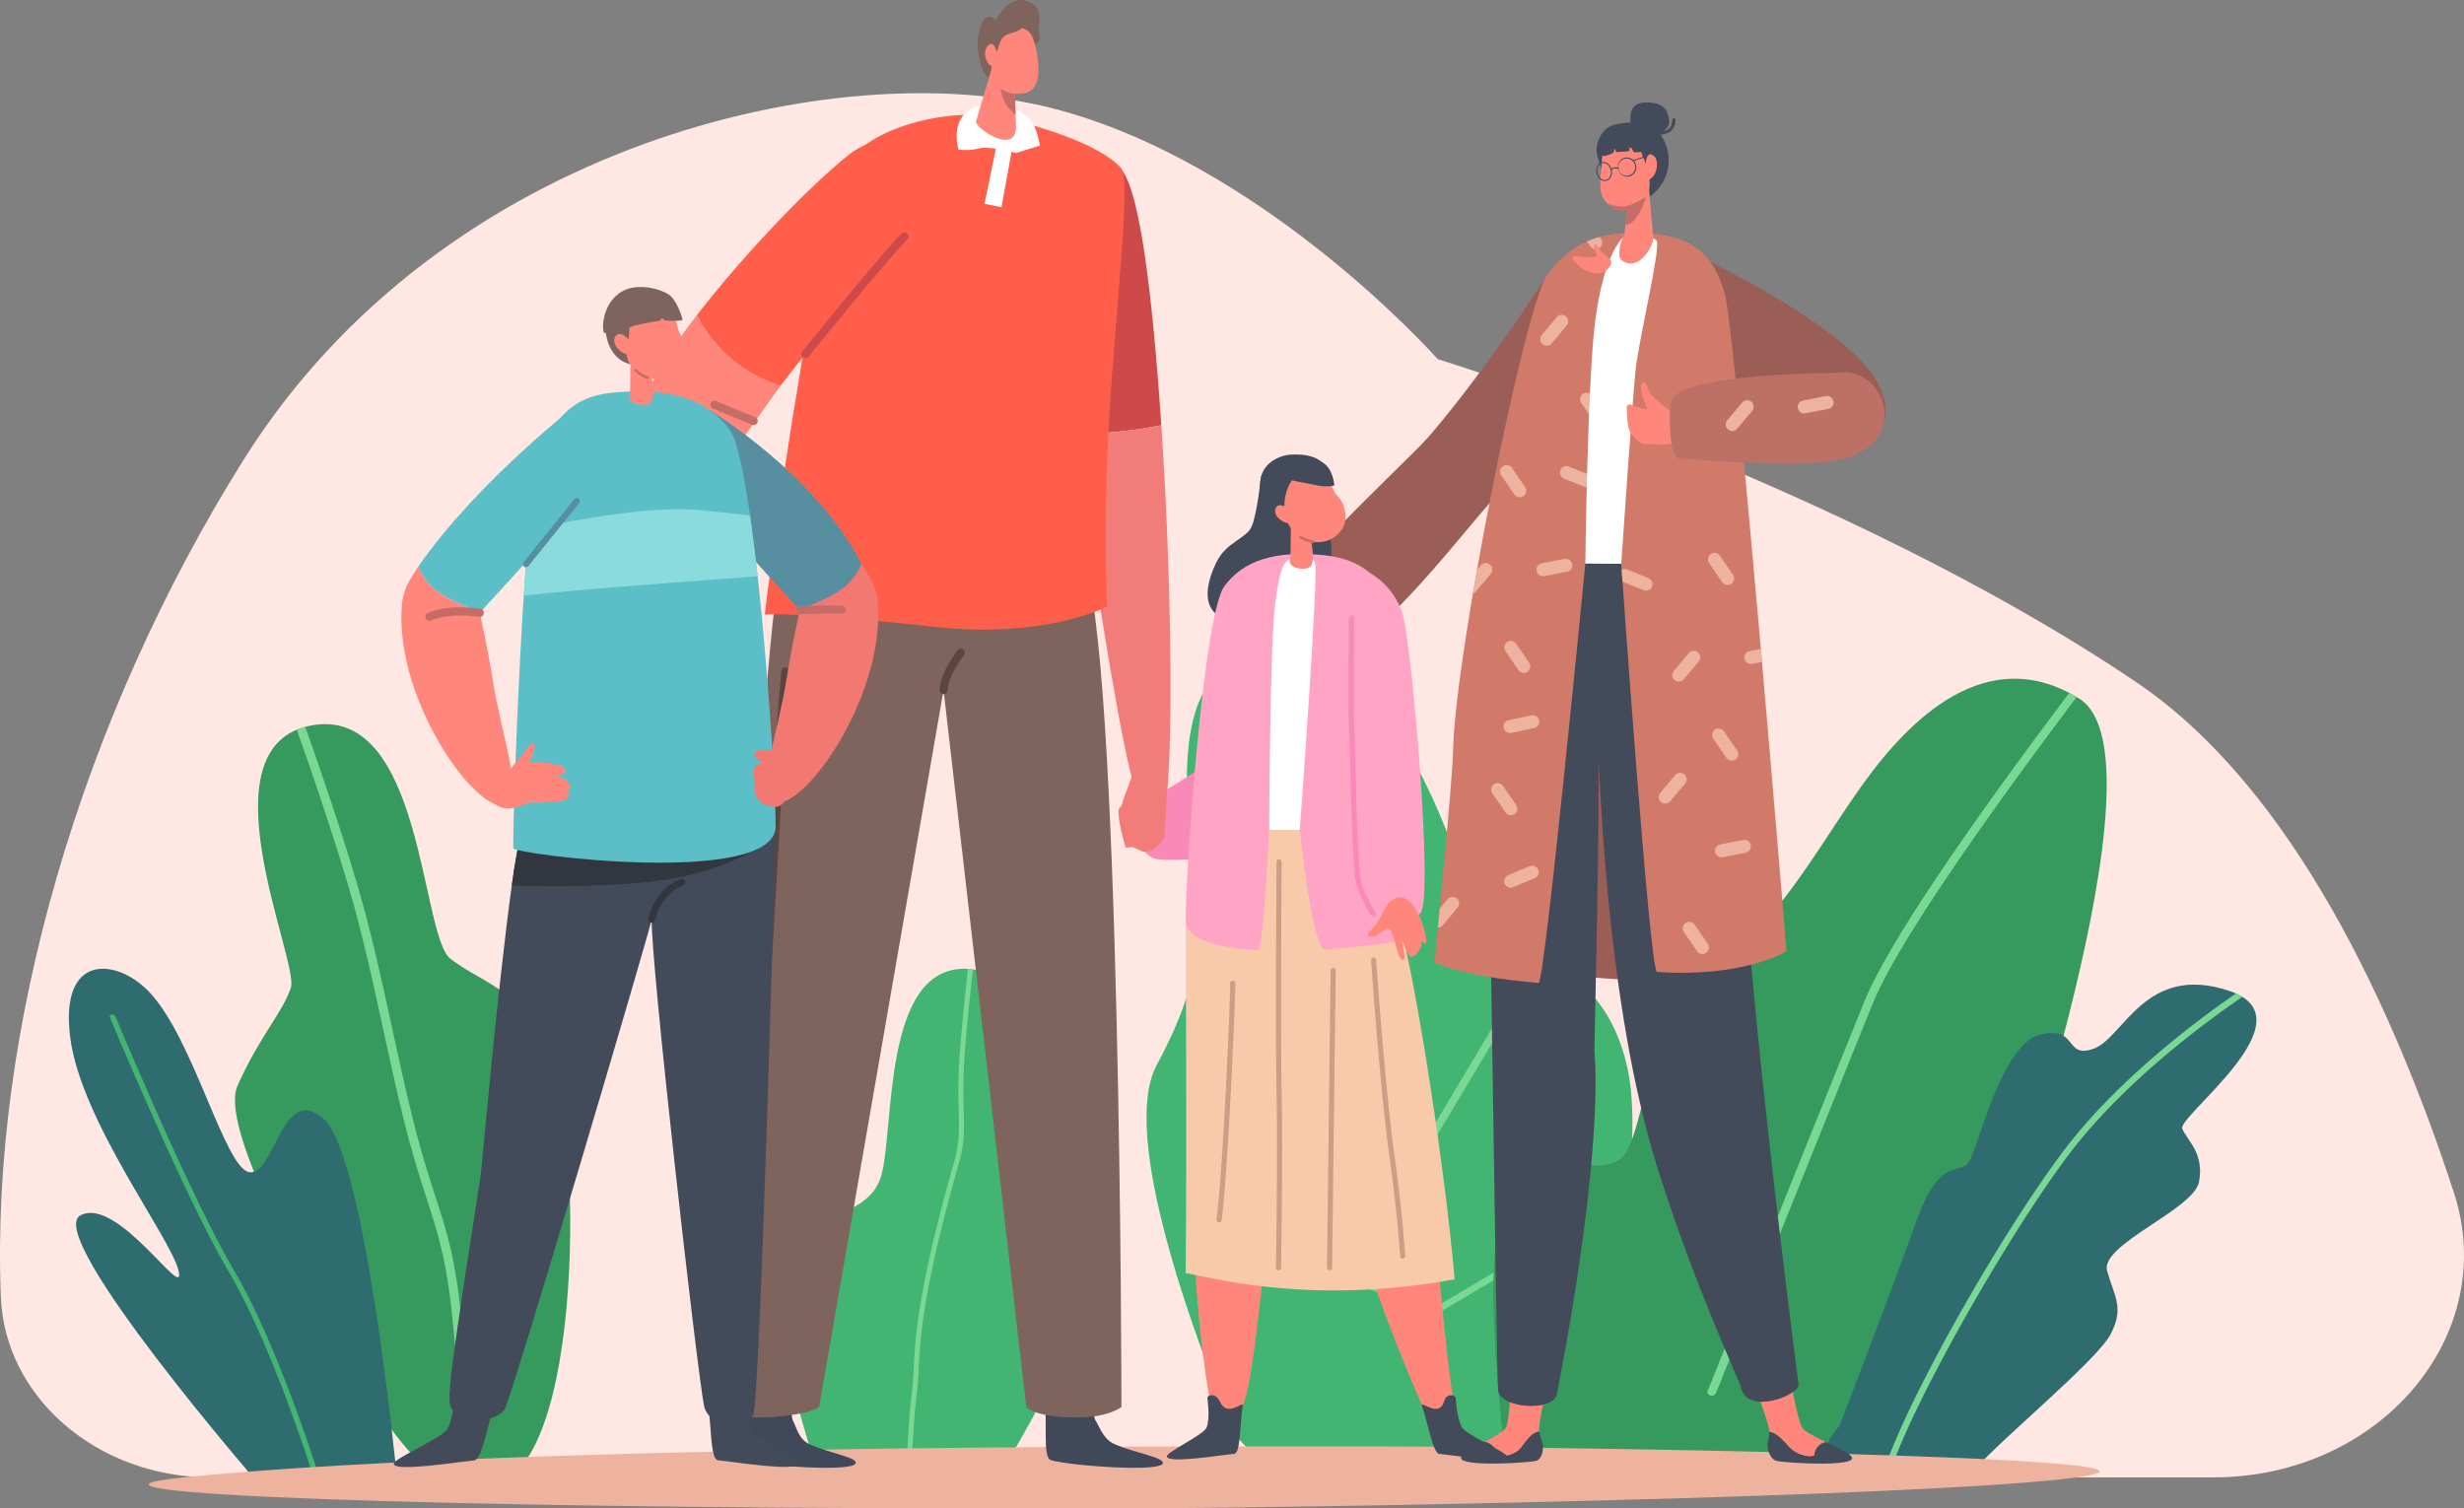 <?xml version="1.0" encoding="UTF-8"?> <svg xmlns="http://www.w3.org/2000/svg" viewBox="0 0 2407.455 1473.699"><rect x="0" y="0" width="2407.455" height="1473.699" fill="#808080" stroke="none"/> <defs> <style> .cls-1 { fill: #ffe8e3; } .cls-2 { fill: #43b572; } .cls-3 { fill: #79d894; } .cls-4 { fill: #36995e; } .cls-5 { fill: #2f6c70; } .cls-6 { fill: #edb39f; } .cls-7 { fill: #9b5e56; } .cls-8 { fill: #434a59; } .cls-9 { fill: #ff867a; } .cls-10 { fill: #d17a69; } .cls-11 { fill: #fff; } .cls-12 { fill: #c66c67; } .cls-13 { fill: #bc7066; } .cls-14 { fill: #f98ab7; } .cls-15 { fill: #f9caaa; } .cls-16 { fill: #ffa4c5; } .cls-17 { fill: #ce9d84; } .cls-18 { fill: #ce4949; } .cls-19 { fill: #f27c79; } .cls-20 { fill: #404859; } .cls-21 { fill: #7f635d; } .cls-22 { fill: #ff5f4a; } .cls-23 { fill: #5b4541; } .cls-24 { fill: #578ea0; } .cls-25 { fill: #f27872; } .cls-26 { fill: #31363f; } .cls-27 { fill: #5cbec6; } .cls-28 { fill: #8adbdd; } </style> </defs> <g id="Слой_2" data-name="Слой 2"> <g id="Layer_1" data-name="Layer 1"> <g> <path class="cls-1" d="M205.937,1443.446H2162.521c163.018,0,280.543-139.018,235.076-278.185-58.185-178.095-156.516-394.577-309.745-498.314-285.139-193.04-683.145-316.103-683.145-316.103s-170.943-193.082-377.747-245.4S432.97,138.212,237.828,449.504C79.807,701.58-9.7,1005.615.837,1267.278,4.794,1365.532,95.341,1443.446,205.937,1443.446Z"></path> <g> <g> <path class="cls-2" d="M800.24,1442.178s-54.476-158.518-36.826-209.035,83.71-38.859,97.31-83.546.413-206.009,83.753-203.066,52.253,191.408,61.968,230.267,65.638,42.745,47.391,106.862-78.148,158.518-78.148,158.518Z"></path> <path class="cls-3" d="M890.373,1365.933c1.531-12.252,1.998-21.284,2.491-30.847a482.734,482.734,0,0,1,6.264-59.581c5.876-36.722,17.01-83.883,33.093-140.175,5.35-18.725,4.989-31.945,4.489-50.241a498.614,498.614,0,0,1,1.254-59.063c2.457-30.464,5.433-58.865,7.765-79.427q2.483.145,4.83.51c-2.328,20.52-5.3,48.881-7.754,79.308a494.217,494.217,0,0,0-1.24,58.54c.511,18.73.881,32.264-4.675,51.708-16.03,56.106-27.122,103.077-32.967,139.608a478.398,478.398,0,0,0-6.209,59.065c-.498,9.653-.969,18.771-2.523,31.199-2.315,18.518-3.95,51.951-4.886,75.643h-4.861C886.385,1418.383,888.033,1384.652,890.373,1365.933Z"></path> </g> <g> <path class="cls-2" d="M1260.099,1430.696c-23.934.21-48.364-16.025-57.487-38.23-34.683-84.409-109.268-283.354-72.47-351.852,47.208-87.875,41.581-127.971,35.969-179.337-14.505-132.768-14.09-236.474,99.856-218.22s157.885,212.262,176.763,241.923c33.362,52.419,123.282,46.511,147.574,159.482,19.732,91.764-28.369,287.692-47.123,358.016-4.206,15.772-18.656,25.897-37.224,26.06Z"></path> <path class="cls-3" d="M1539.067,1199.786a5.39,5.39,0,0,0-5.663-.387l-127.377,75.583a1123.638,1123.638,0,0,0-19.272-136.713l84.129-140.839c.827-1.384-.168-3.031-2.221-3.679-2.052-.649-4.388-.052-5.215,1.333l-79.007,132.264q-2.018-9.28-4.245-18.679c-11.841-49.796-28.157-110.432-44.735-169.424l29.413-69.241c.613-1.443-.615-3.021-2.742-3.524-2.122-.503-4.348.258-4.962,1.702l-25.091,59.065c-32.571-115.244-65.046-220.886-65.547-222.513-.464-1.51-2.607-2.543-4.76-2.302-2.165.238-3.542,1.655-3.077,3.164.509,1.652,33.982,110.547,67.038,227.802l-101.068-42.722c-1.933-.817-4.374-.432-5.454.859-1.079,1.291-.386,3.001,1.547,3.818l106.996,45.228c16.508,58.761,32.741,119.108,44.531,168.69q2.836,11.928,5.314,23.66l-153.644-54.5c-2.014-.714-4.393-.196-5.316,1.155-.924,1.351-.044,3.025,1.968,3.739l158.363,56.175a1120.581,1120.581,0,0,1,19.138,136.556l-186.879-70.171c-1.993-.749-4.39-.271-5.363,1.062-.974,1.334-.151,3.02,1.836,3.766l190.886,71.675c4.738,64.711,2.411,107.516,2.368,108.255-.089,1.521,1.632,2.872,3.844,3.018.151.01.301.014.448.012,2.011-.021,3.635-1.086,3.718-2.504.044-.744,2.392-43.865-2.393-109.019l132.243-78.47A2.207,2.207,0,0,0,1539.067,1199.786Z"></path> </g> <g> <path class="cls-4" d="M1473.823,1445.129s-35.265-241.062,3.648-283.939,81.07-9.774,106.216-29.419,27.845-163.51,87.598-190.453,102.366-110.358,148.62-174.875,121.891-139.521,211.566-83.91-71.987,518.448-92.756,586.92-92.928,156.128-176.747,170.832S1473.823,1445.129,1473.823,1445.129Z"></path> <path class="cls-3" d="M2028.999,681.051q-3.619-2.154-7.206-4.031c-71.793,95.168-173.375,235.461-200.082,301.203-41.395,101.896-152.056,377.788-153.169,380.563a3.524,3.524,0,0,0,2.621,4.691,4.845,4.845,0,0,0,1.939.124,4.424,4.424,0,0,0,3.553-2.591c1.113-2.775,111.769-278.652,153.157-380.534C1855.873,916.325,1957.363,776.136,2028.999,681.051Z"></path> </g> <g> <path class="cls-4" d="M339.733,1320.011s-129.727-210.07-107.6-259.432,43.435-70.187,52.037-95.494-89.2-236.079,20.079-256.308,106.591,205.713,135.874,227.981,49.897,22.578,88.315,68.413,48.285,391.875-34.014,440.901S339.733,1320.011,339.733,1320.011Z"></path> <path class="cls-3" d="M413.031,1129.155c-10.894-37.393-20.108-79.708-29.863-124.507-9.055-41.585-18.418-84.586-29.313-123.628-16.062-57.563-42.327-133.45-55.577-170.887a66.422,66.422,0,0,0-8.298,2.806c13.197,37.284,39.424,113.047,55.438,170.436,10.826,38.799,20.162,81.674,29.191,123.137,9.789,44.951,19.033,87.409,30.013,125.093,4.73,16.237,9.009,29.478,12.783,41.16,13.489,41.748,21.632,66.947,28.32,157.232,3.978,53.709,7.152,94.399,9.678,123.935a55.139,55.139,0,0,0,8.857.796c-2.539-29.572-5.75-70.707-9.8-125.378-6.766-91.333-15.029-116.907-28.72-159.279C421.984,1158.447,417.726,1145.269,413.031,1129.155Z"></path> </g> <g> <path class="cls-5" d="M255.3,1452.805s-213.054-245.474-176.819-265.271,103.297,86.433,96.058,54.297-95.251-145.781-105.911-227.989,44.035-78.194,76.084-45.797c44.286,44.768,74.85,174.895,99.393,177.286s32.155-88.803,72.702-51.579,70.67,346.687,70.67,346.687Z"></path> <path class="cls-2" d="M308.796,1442.164a3.397,3.397,0,0,1-3.48-2.159c-.392-1.252-39.637-126.067-82.095-197.99-42.712-72.355-114.998-246.126-115.723-247.873a2.037,2.037,0,0,1,1.664-2.868,3.423,3.423,0,0,1,3.65,1.915c.724,1.744,72.869,175.177,115.389,247.207,42.771,72.455,82.188,197.819,82.581,199.077a2.066,2.066,0,0,1-1.976,2.69Z"></path> </g> <g> <path class="cls-5" d="M1797.104,1393.329s48.12-123.95,73.823-196.436,44.08-45.476,53.647-63.199,31.713-113.942,68.988-122.889,23.017,24.248,52.183,13.748,50.086-83.736,132.137-56.531-51.285,122.799-45.672,134.964,21.46,24.076,16.392,51.552-97.374,61.367-89.814,87.366,16.691,36.176,3.354,61.751-108.901,104.128-131.708,131.171S1734.829,1463.466,1797.104,1393.329Z"></path> <path class="cls-3" d="M2184.698,970.657c-37.608,25.851-118.02,85.592-170.893,156.909-62.434,84.212-151.188,241.281-173.347,310.024q2.885,1.027,5.881,1.926c21.577-66.958,111.507-225.95,172.5-308.219,53.67-72.392,136.149-132.825,172.113-157.33A51.428,51.428,0,0,0,2184.698,970.657Z"></path> </g> <g> <path class="cls-6" d="M1216.624,1413.193l119.585.001c163.22 0,846.312,9.451,693.022,30.253-142.16,19.291-767.369,30.252-930.59,30.252l-144.801-.001c-496.37-0-936.621-13.614-774.19-30.253l.002-0C342.084,1426.807,676.457,1413.193,1216.624,1413.193Z"></path> <g> <path class="cls-7" d="M1513.217,949.206s98.667,17.333,116.667,0-55.821-273.681-71.333-257.471S1513.217,949.206,1513.217,949.206Z"></path> <path class="cls-7" d="M1647.523,244.536s155.803,70.983,187.436,129.935c30.889,57.567-44.334,87.6-70.215,70.825-21.644-14.028-101.608-53.201-117.425-98.253S1647.523,244.536,1647.523,244.536Z"></path> <path class="cls-7" d="M1569.027,287.589c7.378-40.215-46.473-34.109-54.981-22.254,0,0-62.144,96.636-118.241,161.414-20.769,23.983-182.817,172.412-167.733,194.422,7.883,11.502,41.384,36.516,66.479,26.367,54.353-21.981,120.201-109.367,159.811-154.738a534.665,534.665,0,0,0,37.654-49.011C1532.482,384.763,1563.321,318.691,1569.027,287.589Z"></path> <g> <path class="cls-8" d="M1783.647,1408.819c-7.814,1.896-10.718,8.882-10.865,11.786-.179,3.528-9.783,2.062-16.684-1.092-6.901-3.154-9.433-8.263-16.64-14.903-4.457-4.106-8.402-5.382-10.768-5.76a33.163,33.163,0,0,1-.987,8.115c-2.263,7.101,1.524,18.762,8.102,20.369s61.922,5.333,72.408-.666C1814.554,1423.04,1798.458,1415.85,1783.647,1408.819Z"></path> <path class="cls-9" d="M1739.458,1404.609c7.207,6.64,9.738,11.749,16.64,14.903,6.902,3.154,16.505,4.62,16.684,1.092.147-2.904,3.051-9.89,10.865-11.786-9.682-4.596-20.823-10.47-22.78-13.89-4.95-8.653-12.132-47.644-14.575-73.481-.453-4.785-46.092-12.932-41.108,9.017,0,0,23.793,59.162,23.507,68.384C1731.056,1399.227,1735.001,1400.503,1739.458,1404.609Z"></path> </g> <g> <path class="cls-8" d="M1451.012,1408.557c7.983,1.911,11.82,8.978,12.368,11.917.666,3.571,9.95,2.077,16.331-1.123,6.381-3.2,8.173-8.373,14.372-15.101,3.834-4.16,7.554-5.456,9.839-5.841a37.009,37.009,0,0,0,2.1,8.212c3.22,7.184,1.096,18.99-5.18,20.625s-60.434,5.463-71.624-.597C1422.45,1422.983,1437.355,1415.689,1451.012,1408.557Z"></path> <path class="cls-9" d="M1494.083,1404.25c-6.199,6.728-7.992,11.902-14.372,15.101-6.381,3.2-15.665,4.694-16.331,1.123-.548-2.939-4.385-10.007-12.368-11.917,8.927-4.662,19.12-10.618,20.579-14.082,3.691-8.763,5.38-48.233,4.212-74.385-.216-4.843,43.742-13.137,41.861,9.083,0,0-15.303,59.904-13.742,69.236C1501.637,1398.794,1497.916,1400.09,1494.083,1404.25Z"></path> </g> <path class="cls-8" d="M1757.203,1352.712c-.956-9.752-33.181-251.649-49.837-451.378-13.859-166.184-22.201-274.681-27.816-296.388-27.506-106.321-54.85-107.492-119-113.889-45.062-4.493-87,15.097-108.648,104.854,0,0,9.919,724.643,11.783,761.927.915,18.293,54.011,22.224,57.532,4.035,48-248,36.541-334.375,36.541-334.375s5.636-245.4,3.748-283.582c2.587,13.916,6.846,233.776,57.677,396.241,36.435,116.45,80.103,207.799,81.816,215.398C1707.262,1383.341,1758.217,1363.057,1757.203,1352.712Z"></path> <path class="cls-10" d="M1684.953,286.093c-7.687-25.338-20.096-52.979-69.65-57.755-53.725-5.178-81.678,10.873-103.335,39.698-21.818,29.04-90.578,370.905-92.269,466.296-.539,30.404-18.168,206.04-18.168,206.04s27.984,13.963,101.79,19.958c5.989.486,45.643-409.79,45.643-409.79l35.071.327s27.767,398.163,34.93,398.673c84.412,6,126.536-20.037,126.536-20.037S1695.932,322.283,1684.953,286.093Z"></path> <g> <path class="cls-6" d="M1650.01,638.126l-14.571,17.306a6.355,6.355,0,1,0,9.722,8.186l14.571-17.306a6.355,6.355,0,1,0-9.722-8.186Z"></path> <path class="cls-6" d="M1695.627,742.108a6.373,6.373,0,0,0,1.635-8.837l-12.82-18.641a6.355,6.355,0,1,0-10.472,7.202l12.82,18.641A6.373,6.373,0,0,0,1695.627,742.108Z"></path> <path class="cls-6" d="M1605.928,576.643a6.355,6.355,0,0,0,4.73-11.796l-20.998-8.42a6.338,6.338,0,0,0-5.219.236c.205,2.906.483,6.85.827,11.696Z"></path> <path class="cls-6" d="M1671.573,541.301a6.374,6.374,0,0,0-1.635,8.837l12.82,18.641a6.355,6.355,0,0,0,10.472-7.202l-12.82-18.641A6.374,6.374,0,0,0,1671.573,541.301Z"></path> <path class="cls-6" d="M1711.97,648.61l9.6-1.861q-.556-6.353-1.115-12.73l-10.905,2.114a6.355,6.355,0,1,0,2.419,12.477Z"></path> <path class="cls-6" d="M1507.168,336.212a6.373,6.373,0,0,0,8.954-.768l14.571-17.306a6.355,6.355,0,1,0-9.722-8.186l-14.571,17.306A6.373,6.373,0,0,0,1507.168,336.212Z"></path> <path class="cls-6" d="M1546.565,384.82a6.373,6.373,0,0,0-1.635,8.837l12.82,18.641a6.355,6.355,0,0,0,10.472-7.202l-12.82-18.641A6.373,6.373,0,0,0,1546.565,384.82Z"></path> <path class="cls-6" d="M1553.719,240.604a6.355,6.355,0,1,0,10.472-7.202l-1.292-1.879a90.88,90.88,0,0,0-12.394,4.407Z"></path> <path class="cls-6" d="M1442.023,577.886l14.571-17.306a6.355,6.355,0,0,0-9.722-8.186l-3.758,4.463q-2.053,11.59-3.987,22.966A6.295,6.295,0,0,0,1442.023,577.886Z"></path> <path class="cls-6" d="M1483.652,654.741a6.355,6.355,0,0,0,10.472-7.202l-12.82-18.641a6.355,6.355,0,0,0-10.472,7.202Z"></path> <path class="cls-6" d="M1557.304,472.466a6.373,6.373,0,0,0-3.533-8.263l-20.998-8.42a6.355,6.355,0,0,0-4.73,11.796l20.998,8.42A6.373,6.373,0,0,0,1557.304,472.466Z"></path> <path class="cls-6" d="M1488.458,484.682a6.373,6.373,0,0,0,1.635-8.837l-12.82-18.641a6.355,6.355,0,1,0-10.472,7.202l12.82,18.641A6.374,6.374,0,0,0,1488.458,484.682Z"></path> <path class="cls-6" d="M1528.623,546.095l-22.21,4.306a6.355,6.355,0,1,0,2.419,12.477l22.21-4.306a6.355,6.355,0,1,0-2.419-12.477Z"></path> <path class="cls-6" d="M1622.888,783.653a6.373,6.373,0,0,0,8.954-.768l14.571-17.306a6.355,6.355,0,1,0-9.722-8.186l-14.571,17.306A6.374,6.374,0,0,0,1622.888,783.653Z"></path> <path class="cls-6" d="M1409.609,904.071l14.571-17.306a6.355,6.355,0,1,0-9.722-8.186l-7.766,9.223c-.637,6.595-1.242,12.816-1.798,18.515A6.338,6.338,0,0,0,1409.609,904.071Z"></path> <path class="cls-6" d="M1658.11,929.332a6.355,6.355,0,1,0,10.472-7.202l-12.82-18.641a6.355,6.355,0,1,0-10.472,7.202Z"></path> <path class="cls-6" d="M1503.797,703.818a6.374,6.374,0,0,0-7.539-4.893l-22.128,4.71a6.355,6.355,0,1,0,2.646,12.431l22.128-4.71A6.374,6.374,0,0,0,1503.797,703.818Z"></path> <path class="cls-6" d="M1494.523,846.329l-20.891,8.684a6.355,6.355,0,1,0,4.878,11.736l20.891-8.684a6.355,6.355,0,1,0-4.878-11.736Z"></path> <path class="cls-6" d="M1459.709,766.196a6.373,6.373,0,0,0-1.635,8.837l12.82,18.641a6.355,6.355,0,1,0,10.472-7.202l-12.82-18.641A6.373,6.373,0,0,0,1459.709,766.196Z"></path> <path class="cls-6" d="M1683.289,837.468l22.21-4.306a6.355,6.355,0,1,0-2.419-12.477l-22.21,4.306a6.355,6.355,0,1,0,2.419,12.477Z"></path> </g> <path class="cls-8" d="M1560.623,151.569c-2.276-8.445,1.738-27.362,19.585-30.386,14.29-2.421,33.055-3.913,43.099,11.716,18.001,28.009-.577,60.746-25.852,65.191S1561.677,155.481,1560.623,151.569Z"></path> <path class="cls-11" d="M1618.461,234.946c-4.589-4.343-15.911-6.157-26.161-6.047-10.25.111-27.68,29.14-34.542,92.14s-8.796,229.5-8.796,229.5l35.071.327s12.126-178.165,14.647-194.827C1604.507,317.539,1623.05,239.289,1618.461,234.946Z"></path> <path class="cls-9" d="M1610.709,178.879l4.551,52.742c.584,9.502-14.623,34.243-30.364,23-4.608-3.291-3.295-14.941,2.065-25.25l5.492-41.682Z"></path> <path class="cls-9" d="M1603.467,148.553s6.097,13.668,7.79,24.246c2.498,15.604-3.635,25.369-18.386,31.23-9.8,3.894-20.386-.321-26.408-10.332-1.829-3.04-4.249-8.201-1.833-30.394.389-3.573.51-10.601,1.207-13.132C1570.911,131.742,1592.838,128.169,1603.467,148.553Z"></path> <path class="cls-8" d="M1574.435,134.012c-4.252,2.23-9.402,11.14-10.286,16.217s12.174-.234,12.543-1.601.434-3.691,1.389-2.885-.411,3.087,2.429,2.776,11.779-.112,11.736-1.785-2.259-3.13.839-2.303,1.266,3.644,3.884,4.248,10.699-.393,8.268-3.296-10.857-10.57-14.373-11.728S1581.691,130.206,1574.435,134.012Z"></path> <path class="cls-8" d="M1603.486,133.804s-9.392-2.563-10.136-11.668-1.879-22.842,16.846-22.088,19.727,10.98,20.817,18.656S1616.142,136.17,1603.486,133.804Z"></path> <path class="cls-8" d="M1567.963,176.875c-3.629,0-7.101-3.121-8.127-7.58-1.156-5.035,1.237-9.897,5.336-10.839a6.95,6.95,0,0,1,5.916,1.497,10.959,10.959,0,0,1,2.95,12.832,6.953,6.953,0,0,1-4.668,3.93A6.263,6.263,0,0,1,1567.963,176.875Zm-1.37-17.58a5.328,5.328,0,0,0-1.196.136c-3.562.818-5.619,5.143-4.586,9.64,1.033,4.497,4.781,7.492,8.335,6.669a5.978,5.978,0,0,0,3.993-3.392,9.5,9.5,0,0,0,.592-6.248v-.001a9.496,9.496,0,0,0-3.262-5.362A6.275,6.275,0,0,0,1566.593,159.295Z"></path> <path class="cls-8" d="M1589.858,172.597a9.311,9.311,0,0,1-8.938-7.331,9.024,9.024,0,1,1,17.576-4.041h0a9.208,9.208,0,0,1-6.689,11.149A8.702,8.702,0,0,1,1589.858,172.597Zm-.299-17.703a7.688,7.688,0,0,0-1.726.196,8.375,8.375,0,1,0,9.688,6.358v.001A8.31,8.31,0,0,0,1589.559,154.894Z"></path> <path class="cls-8" d="M1574.033,166.339a.498.498,0,0,1-.416-.774c.082-.124,2.099-3.034,7.773-1.635a.5.5,0,0,1,.365.605.494.494,0,0,1-.605.366c-4.956-1.223-6.634,1.12-6.703,1.221A.501.501,0,0,1,1574.033,166.339Z"></path> <path class="cls-8" d="M1595.638,157.489a.5.5,0,0,1-.161-.973l15.02-5.109a.5.5,0,1,1,.322.946l-15.02,5.109A.49.49,0,0,1,1595.638,157.489Z"></path> <path class="cls-9" d="M1606.731,162.572a26.636,26.636,0,0,0,1.512-5.468c.641-3.552,2.424-8.681,7.261-5.134,7.037,5.16,2.576,23.896-6.523,23.746C1602.223,175.605,1604.903,166.996,1606.731,162.572Z"></path> <path class="cls-8" d="M1617.157,132.246a1.5,1.5,0,0,1-.079-2.998c2.736-.147,10.419-.984,13.065-3.058,3.821-2.995,3.891-9.042,3.891-9.102a1.502,1.502,0,0,1,1.5-1.496h.003a1.499,1.499,0,0,1,1.497,1.498c0,.307-.058,7.555-5.041,11.461-3.863,3.028-13.65,3.633-14.754,3.692C1617.211,132.246,1617.183,132.246,1617.157,132.246Z"></path> <path class="cls-12" d="M1608.361,192.344s-9.81,6.32-18.652,8.82c-6.066,1.715-14.559-.688-19.293-2.366,5.435,5.511,12.678,7.82,19.775,6.068l-1.933,14.672C1600.573,219.443,1608.361,192.344,1608.361,192.344Z"></path> <path class="cls-9" d="M1571,251.513a103.974,103.974,0,0,1-7.821-7.683c-1.757-2.246-5.079-8.236-5.524-2.976s4.44,7.688,1.064,9.72-13.542.089-17.533-.353c-8.155-.904-3.987,4.466,2.537,10.254s19.176,10.244,26.939,2.632S1571,251.513,1571,251.513Z"></path> <path class="cls-9" d="M1630.581,400.584s-12.694-9.698-17.137-15.139-5.497-15.556-9.241-10.673,5.592,25.181,5.592,25.181a66.434,66.434,0,0,1-16.442-4.519,2.793,2.793,0,0,0-3.952,2.612c.126,5.427.491,14.105,1.555,19.109,1.63,7.668,11.387,17.751,17.249,16.799s24.342,3.91,35.199-5.344S1641.43,407.629,1630.581,400.584Z"></path> <path class="cls-13" d="M1794.938,364.298s-148.175-.051-161.015,25.881c-4.505,9.098-3.286,58.473,7.308,57.993,9.858-.446,130.303,12.608,167.814-2.165C1866.831,423.25,1837.636,356.15,1794.938,364.298Z"></path> <g> <path class="cls-6" d="M1688.364,419.597a6.373,6.373,0,0,0,8.954-.768l14.571-17.306a6.355,6.355,0,1,0-9.722-8.186l-14.571,17.306A6.373,6.373,0,0,0,1688.364,419.597Z"></path> <path class="cls-6" d="M1783.917,387.038l-22.21,4.306a6.355,6.355,0,1,0,2.419,12.477l22.21-4.306a6.355,6.355,0,1,0-2.419-12.477Z"></path> </g> </g> <g> <path class="cls-8" d="M1232,466.349s-3.84,36.488-9.157,48.277-24.966,15.026-34.443,34.906-17.8,49.079,14.332,57.711,71.127,2.391,90.118-26.042.159-113.039-10.074-120.436S1238.383,445.58,1232,466.349Z"></path> <path class="cls-9" d="M1187.07,1384.187c12.927,9.723,20.354,4.552,27.157-10.691,10.287-23.051,18.572-120.634,29.72-218.072-41.021-18.11-63.693-8.458-78.947-9.745C1163.874,1259.08,1180.903,1379.548,1187.07,1384.187Z"></path> <path class="cls-9" d="M1397.053,1144.513c-31.448-9.549-53.229,4.088-86.886,5.294,26.785,104.153,79.875,227.744,85.371,234.908,10.143,13.223,21.81,14.34,25.291,0,2.437-10.04-5.037-16.039-19.531-197.295C1400.209,1173.807,1398.182,1157.395,1397.053,1144.513Z"></path> <path class="cls-14" d="M1204.487,591.972c-15.055,9.9-5.902,112.173-6.694,122.224-3.612,45.792-111.222,69.381-93.21,96.63,4.077,6.167,13.596,27.365,26.058,28.623,42.599,4.3,139.747-10.27,145.11-70.03,1.704-18.992,5.076-21.886,3.696-43.996C1273.999,638.094,1244.105,565.919,1204.487,591.972Z"></path> <path class="cls-15" d="M1368.106,908.704c-.977-1.817-56.581-135.83-110.372-143.442-47.143-6.671-92.894,111.011-99.261,133.69,0,0,1.235,220.674 0,344.977,15.254,1.288,115.448,33,262.812,6C1409.904,1120.084,1376.786,924.85,1368.106,908.704Z"></path> <path class="cls-16" d="M1374.315,916.981c.039-46.1,7.33-280.721-7.929-315.656-13.867-31.749-30.581-54.849-73.702-59.005-46.751-4.506-77.73,5.106-96.369,30.343-20.432,27.665-37.731,275.736-37.842,326.289-.042,19.288,31.548,27.202,70.571,29.336,5.45.298,10.982-117.462,10.982-117.462h29.924s12.52,117.508,24.471,116.776C1337.579,924.959,1374.313,919.083,1374.315,916.981Z"></path> <path class="cls-11" d="M1284.792,549.595c-3.973-7.667-8.693-6.667-19.34-5s-14.687,7.667-19.645,45.667-5.782,220.564-5.782,220.564h29.924S1288.766,557.261,1284.792,549.595Z"></path> <path class="cls-8" d="M1259.603,444.292c-7.499.57-24.116,6.394-27.603,22.056-5.498,24.694,10.81,59.95,36.498,57.054C1290.651,520.906,1330.796,438.882,1259.603,444.292Z"></path> <path class="cls-9" d="M1279.553,521.844s7.281,27.27-.047,32.371c-4.646,3.234-20.795,1.346-19.213-6.993,1.618-8.527-.087-31.071,1.618-33.701S1279.553,521.844,1279.553,521.844Z"></path> <path class="cls-9" d="M1314.595,503.278c2.061,19.662-25.386,37.945-48.997,17.623-19.193-16.519-10.936-58.186,11.524-61.326,11.55-1.615,19.307,3.016,25.833,19.374C1305.788,486.051,1312.825,486.386,1314.595,503.278Z"></path> <path class="cls-9" d="M1257.66,496.269s-8.111-5.772-10.994-.301c-4.502,8.542,9.959,17.253,14.493,14.815S1266.883,503.908,1257.66,496.269Z"></path> <path class="cls-12" d="M1279.769,530.029a32.582,32.582,0,0,1-9.831-4.397,1.218,1.218,0,0,1,1.404-1.99,29.884,29.884,0,0,0,12.076,4.601,1.218,1.218,0,0,1-.288,2.419A26.119,26.119,0,0,1,1279.769,530.029Z"></path> <path class="cls-8" d="M1428.394,1394.599c-5.596-10.698-5.824-27.941-6.051-28.76-.985-3.541-9.297-4.772-11.549,3.607-4.44,16.518-23.59-1.894-21.485,4.076,6.264,17.769,10.656,46.449,17.143,47.038,13.819,1.253,66.846,9.859,66.092,2.554C1472.091,1418.73,1432.112,1401.708,1428.394,1394.599Z"></path> <path class="cls-8" d="M1179.019,1394.529c3.597-10.676.585-27.881.659-28.699.321-3.534,8.42-4.763,12.252,3.599,7.554,16.483,23.284-1.891,22.297,4.066-2.938,17.731-1.95,46.351-8.34,46.938-13.613,1.251-65.136,9.84-65.753,2.551C1139.764,1418.61,1176.629,1401.622,1179.019,1394.529Z"></path> <path class="cls-8" d="M1260.185,468.856s14.987,3.258,26.459,5.386,17.106,0,17.106,0-1.103-16.782-11.868-22.526S1255.224,451.981,1260.185,468.856Z"></path> <path class="cls-16" d="M1338.975,560.131s22.791,11.797,31.457,39.797,30.7,278.33,17.333,292.333-39.667,7-45.333-9-15.667-180.608-14.667-206.137S1326.851,555.334,1338.975,560.131Z"></path> <path class="cls-9" d="M1347.311,898.724c-4.904,8.299-15.571,15.557-7.999,16.482s12.056-8.006,17.409-7.891,8.608,32.652,14.19,30.513c3.707-1.42-1.955-18.722-.768-18.652s5.032,17.676,9.578,15.696c5.575-2.429,9.495-8.566,9.568-16.215,1.209,2.056,2.567,3.555,3.828,3.115,3.393-1.186-10.385-59.086-33.515-41.857C1354.6,883.642,1354.862,885.948,1347.311,898.724Z"></path> <path class="cls-17" d="M1191.102,1194.429a2.504,2.504,0,0,1-2.481-2.827c6.768-51.437,13.713-224.27,13.357-230.612a2.5,2.5,0,0,1,4.846-1.17c.709,2.175-2.396,70.283-3.81,98.318-1.906,37.791-5.667,105.467-9.437,134.117A2.501,2.501,0,0,1,1191.102,1194.429Zm10.966-233.065.002.007Zm-.002-.006.001.005Z"></path> <path class="cls-17" d="M1249.174,1241.095l-.045-.001a2.501,2.501,0,0,1-2.456-2.543c.019-1.107,1.91-111.312.593-171.235-1.319-60.01-.015-223.762-.001-225.409a2.499,2.499,0,0,1,2.499-2.48h.021a2.5,2.5,0,0,1,2.479,2.52c-.014,1.647-1.317,165.323-.001,225.258,1.32,60.022-.572,170.325-.591,171.432A2.501,2.501,0,0,1,1249.174,1241.095Z"></path> <path class="cls-17" d="M1299.099,1241.095a2.5,2.5,0,0,1-2.5-2.5c0-12.702,3.465-287.606,3.5-290.382a2.501,2.501,0,0,1,2.499-2.468h.032a2.5,2.5,0,0,1,2.469,2.532c-.035,2.775-3.5,277.647-3.5,290.318A2.5,2.5,0,0,1,1299.099,1241.095Z"></path> <path class="cls-14" d="M1342.101,895.928a2.497,2.497,0,0,1-2.103-1.145c-.416-.645-10.247-15.979-14.701-31.151-3.296-11.226-5.035-76.585-6.186-119.834-.412-15.514-.738-27.767-1.008-32.219-.994-16.399-.153-103.957-.117-107.676a2.5,2.5,0,0,1,2.499-2.476h.025a2.5,2.5,0,0,1,2.476,2.524c-.009.909-.876,91.1.107,107.324.275,4.537.603,16.828,1.017,32.389,1.073,40.377,2.871,107.957,5.983,118.559,4.247,14.465,14.008,29.697,14.105,29.849a2.5,2.5,0,0,1-2.099,3.855Z"></path> <path class="cls-17" d="M1370.43,1229.762a2.499,2.499,0,0,1-2.494-2.364c-.021-.379-2.155-38.582-10.581-99.125-9.166-65.872-17.665-188.936-17.75-190.171a2.5,2.5,0,1,1,4.988-.342c.085,1.233,8.571,124.126,17.715,189.824,8.456,60.772,10.6,99.162,10.62,99.543a2.499,2.499,0,0,1-2.36,2.631C1370.522,1229.761,1370.475,1229.762,1370.43,1229.762Z"></path> </g> <g> <path class="cls-18" d="M1134.651,415.381c-7.767-114.257-19.255-221.169-37.554-247.805-9.834-14.314-42.238-6.112-61.641,33.292-7.87,15.983.982,112.944,15.113,222.534A384.953,384.953,0,0,0,1134.651,415.381Z"></path> <path class="cls-19" d="M1050.569,423.402c20.706,160.589,52.744,348.298,60.104,348.072,12.383-.38,28.836,7.368,29.654,0,5.754-51.863,4.055-212.964-5.675-356.093A384.953,384.953,0,0,1,1050.569,423.402Z"></path> <path class="cls-19" d="M1140.785,762.734s-2.358,45.674-3.1,53.672-14.717,18.182-21.341,15.447-21.016-8.6-18.141-11.818,13.906-23.377,10.993-25.974-9.366,5.396-13.946,2.485,11.691-37.721,13.423-46.352S1139.899,758.918,1140.785,762.734Z"></path> <path class="cls-19" d="M1093.406,789.95c-3.097,6.35,6.386,38.097,6.386,38.097s15.916.548,20.816-8.703c2.428-4.583.002-13.15.002-13.15s1.765-.527.392-7.563c-.961-4.924-7.143-5.211-10.77-4.94,2.724-.565,6.818-2.078,8.613-6.131C1121.657,781.216,1096.503,783.6,1093.406,789.95Z"></path> <path class="cls-20" d="M1089.95,1411.431c-11.717-4.898-14.216-14.859-19.999-24.306-.39-.637-3.696-14.206-3.827-15.289-.563-4.681-15.437-17.113-20.686-7.364-10.345,19.217-27.212-10.812-25.624-2.792,4.727,23.874-2.067,62.37,7.107,64.981,19.545,5.563,108.662,12.029,109.334,2.743C1136.659,1423.83,1110.213,1419.901,1089.95,1411.431Z"></path> <path class="cls-20" d="M791.718,1411.431c-11.187-4.898-12.61-14.859-17.371-24.306-.321-.637-2.161-14.206-2.174-15.289-.057-4.681-13.587-17.113-19.89-7.364-12.423,19.217-26.044-10.812-25.323-2.792,2.146,23.874-8.811,62.37.082,64.981,18.944,5.563,107.362,12.029,109.037,2.743C837.086,1423.83,811.065,1419.902,791.718,1411.431Z"></path> <path class="cls-21" d="M767.104,535.29c22.34-49.343,192.206-113.359,237.015-123.903,3.279,49.686,26.198,80.639,53.314,134.233,37.907,74.921,38.267,829.063,38.267,829.063s-12.176,10.27-43.903,10.27c-40.632,0-49.078-10.27-49.078-10.27l-80.822-700.399L800.328,1374.682s-6.109,6.836-46.38,9.87c-36.941,2.783-42.816-9.87-42.816-9.87S741.479,591.889,767.104,535.29Z"></path> <path class="cls-22" d="M782.28,360.448c18.251-107.667,20.372-159.592,39.202-193.299,24.143-43.218,99.56-58.45,139.655-54.474,32.978,3.27,110.693,24.877,134.29,51.615,9.95,11.275-5.439,136.694-11.848,247.096-5.627,96.942-1.844,181.224-1.844,181.224s-60.499,31.738-168.011,19.867c-140.076-15.466-166.536-12.016-166.536-12.016S760.633,488.146,782.28,360.448Z"></path> <path class="cls-23" d="M921.9,678.209a3.925,3.925,0,0,0,3.92-3.795c.479-14.351,15.851-34.059,16.006-34.257a3.925,3.925,0,0,0-6.171-4.852c-.699.888-17.119,21.954-17.681,38.848a3.924,3.924,0,0,0,3.792,4.053Q921.834,678.209,921.9,678.209Z"></path> <path class="cls-23" d="M730.567,1364.211a3.928,3.928,0,0,0,3.827-4.814c-.036-.157-3.655-16.367.045-38.049,2.78-16.28,1.732-39.733.807-60.425-.387-8.645-.751-16.81-.751-23.169,0-12.423,1.381-30.752,2.598-46.924.836-11.089,1.625-21.564,1.854-28.649.294-9.124,3.833-58.651,7.255-106.547,3.034-42.454,6.171-86.353,7.211-104.305.456-7.859,1.168-19.704,2.012-33.751,3.413-56.771,8.57-142.565,8.57-159.062,0-20.188,7.148-101.344,7.22-102.161a3.925,3.925,0,1,0-7.82-.691c-.296,3.351-7.251,82.321-7.251,102.852,0,16.261-5.356,105.358-8.556,158.592-.845,14.053-1.557,25.904-2.013,33.767-1.038,17.9-4.172,61.772-7.204,104.201-3.586,50.179-6.973,97.576-7.272,106.854-.223,6.916-1.006,17.309-1.835,28.312-1.228,16.31-2.62,34.796-2.62,47.513,0,6.535.369,14.785.759,23.519.907,20.298,1.935,43.305-.703,58.755-3.983,23.331-.121,40.428.045,41.145A3.927,3.927,0,0,0,730.567,1364.211Z"></path> <g> <path class="cls-21" d="M973.003,19.738s14.499-31.4,37.301-14.992c8.876,6.387,3.216,19.919,5.433,29.973,2.884,13.08-31.654,19.421-36.103,24.751s-6.153,19.823-13.034,16.652-9.342-16.582-11.011-26.108S957.565,5.878,973.003,19.738Z"></path> <path class="cls-11" d="M966.032,101.602c11.767-1.17,23.686,2.32,35.142,10.37s13.132,22.971,14.949,30.188l-23.234,7.267s-26.574-7.126-36.133-4.46-20.172,1.292-20.172,1.292S923.465,105.835,966.032,101.602Z"></path> <path class="cls-9" d="M953.598,118.732c-.562,7.17,42.022,35.215,38.949,2.056l-.26-8.6-1.196-39.843-.141-4.671-18.726-11.929Z"></path> <path class="cls-12" d="M975.787,69.944s.1,27.033,10.613,36.375c3.711,3.297,4.101,4.994,5.888,5.87l-1.196-39.843C983.608,71.159,975.787,69.944,975.787,69.944Z"></path> <path class="cls-9" d="M977.304,40.757l-7.821,22.837c-2.801,9.657,1.966,18.257,8.136,22.86,6.53,4.872,13.633,6.038,23.567,4.535,8.277-1.252,12.865-9.167,13.363-19.789.647-13.78-2.735-26.34-4.937-32.93-2.038-6.101-6.369-9.852-11.354-10.931C991.736,34.114,982.274,29.898,977.304,40.757Z"></path> <path class="cls-9" d="M975.127,53.133a23.664,23.664,0,0,1-2.152-4.919c-1.065-3.262-3.439-7.805-7.721-3.479-6.228,6.293-1.163,22.19,7.697,20.272C979.531,63.583,977.457,56.995,975.127,53.133Z"></path> <polygon class="cls-11" points="989.341 142.29 978.545 202.4 961.929 199.11 973.905 140.964 989.341 142.29"></polygon> </g> <g> <path class="cls-9" d="M680.944,307.918c-8.489,11.006-15.991,21.329-22.13,30.531-47.053,70.538-157.629,290.212-133.866,311.632,21.009,18.938,131.084-122.031,229.37-261.767,2.431-3.456,5.265-7.319,8.385-11.464A136.096,136.096,0,0,1,680.944,307.918Z"></path> <path class="cls-22" d="M826.164,153.728c-45.288,37.485-105.89,103.197-145.22,154.189a136.096,136.096,0,0,0,81.758,68.932c23.735-31.536,64.794-80.174,83.583-102.849C906.962,200.774,888.963,101.75,826.164,153.728Z"></path> </g> <path class="cls-12" d="M736.389,415.387a3.987,3.987,0,0,1-1.529-.306l-38.299-15.869a4,4,0,1,1,3.062-7.391l38.299,15.869a4.001,4.001,0,0,1-1.533,7.696Z"></path> <path class="cls-18" d="M786.908,349.96a4,4,0,0,1-3.107-6.516c3.025-3.739,74.355-91.836,96.939-115.195a4,4,0,0,1,5.752,5.561c-22.342,23.106-95.733,113.753-96.473,114.666A3.991,3.991,0,0,1,786.908,349.96Z"></path> </g> <g> <g> <path class="cls-24" d="M693.534,400.684s103.975,62.704,148.146,150.493c-9.598,20.261-19.809,28.757-60.544,44.604-5.633-6.865-99.165-105.064-104.681-126.341C670.732,447.362,693.534,400.684,693.534,400.684Z"></path> <path class="cls-25" d="M841.68,551.177c9.925,15.63,14.892,22.123,16.047,39.646,6.167,93.634-76.491,206.644-103.475,192.743-15.751-8.114,6.247-69.296,14.396-120.842,5.812-36.762,12.822-66.536,12.822-66.536s-.122-.149-.335-.407C821.871,579.933,832.082,571.438,841.68,551.177Z"></path> </g> <path class="cls-21" d="M591.629,321.529c.118.377.375,30.25,26.62,34.875,13.429,2.366,22.38-42.5,14.38-46.25S589.108,313.487,591.629,321.529Z"></path> <path class="cls-8" d="M757.848,807.268c-16.193-57.678-246.842,7.533-249.02,11.584-4.482,8.337-12.286,69.087-19.778,136.368-9.743,87.499-18.316,186.12-19.651,194.714-24.38,156.976-32.536,210.813-29.641,222.739,4.135,17.034,41.002,20.241,53.051,4.534,6.399-8.342,141.885-467.251,143.988-479.051-1.714,36.161,44.457,443.03,51.107,475.394,3.991,19.422,32.339,21.327,47.695,9.777C742.769,1377.934,757.848,807.268,757.848,807.268Z"></path> <path class="cls-26" d="M586.787,797.666c-42.883,9.144-77.126,19.637-77.959,21.186-2.245,4.176-5.324,21.508-8.78,46.222,41.948,1.107,93.708,1.041,134.756-3.52,83.296-9.255,119.257-43.115,119.257-43.115Z"></path> <path class="cls-27" d="M501.452,828.684c-.046-54.761,10.723-325.235,23.068-368.803,9.938-35.074,22.678-71.313,73.901-76.25,55.535-5.353,92.334,6.066,114.475,36.044,24.271,32.863,44.82,327.542,44.952,387.592C757.979,867.148,501.457,834.739,501.452,828.684Z"></path> <path class="cls-9" d="M635.028,360.338s7.564,28.33-.049,33.629c-4.827,3.36-21.604,1.398-19.96-7.265,1.681-8.858-.091-32.279,1.681-35.011S635.028,360.338,635.028,360.338Z"></path> <path class="cls-9" d="M669.792,347.97c-1.515,20.482-32.945,34.12-53.342,8.993-8.177-10.073-1.544-21.247-1.544-34.698,0-15.822,12.691-26.35,24.623-25.88,12.107.477,19.184,6.64,22.844,24.567C663.961,328.735,671.094,330.373,669.792,347.97Z"></path> <path class="cls-9" d="M612.872,330.316s-7.229-7.395-11.185-2.333c-6.176,7.904,7.004,19.474,12.089,17.817S620.895,339.825,612.872,330.316Z"></path> <path class="cls-12" d="M629.257,368.905a33.851,33.851,0,0,1-9.241-6.306,1.265,1.265,0,0,1,1.802-1.776,31.047,31.047,0,0,0,11.499,6.928,1.265,1.265,0,0,1-.74,2.42A27.14,27.14,0,0,1,629.257,368.905Z"></path> <path class="cls-8" d="M437.212,1396.039c6.647-12.709,6.918-33.19,7.188-34.164,1.17-4.206,11.044-5.669,13.719,4.285,5.274,19.622,28.021-2.25,25.522,4.841-7.441,21.108-12.659,55.176-20.364,55.875-16.415,1.489-79.405,11.711-78.509,3.034C385.306,1424.704,432.795,1404.483,437.212,1396.039Z"></path> <path class="cls-28" d="M511.743,581.907c55.537-6.247,184.741-15.691,228.551-18.826-2.311-20.992-4.795-41.124-7.417-59.386-9.808-1.195-25.653-2.945-51.248-5.463-43.626-4.292-120.461,9.716-164.969,19.072C514.923,536.284,513.272,558.367,511.743,581.907Z"></path> <path class="cls-8" d="M733.441,1395.955c-4.273-12.681-.695-33.12-.783-34.091-.382-4.197-10.002-5.657-14.554,4.276-8.973,19.579-27.659-2.246-26.486,4.83,3.49,21.063,2.316,55.059,9.906,55.757,16.17,1.486,77.374,11.689,78.107,3.03C780.071,1424.561,736.28,1404.382,733.441,1395.955Z"></path> <path class="cls-26" d="M636.801,901.48a3.325,3.325,0,0,0,3.236-2.578c6.191-26.869,27.011-33.658,27.221-33.723a3.324,3.324,0,0,0-1.982-6.345c-1.004.314-24.679,8.032-31.717,38.575a3.324,3.324,0,0,0,2.492,3.985A3.36,3.36,0,0,0,636.801,901.48Z"></path> <path class="cls-25" d="M767.06,738.437c3.445,5.976.453,31.893-1.154,43.81-.5,3.709-4.984,6.548-9.633,6.058-5.761-.608-12.911-2.679-16.712-8.824-3.48-5.625-1.874-16.95-1.874-16.95s-2.13-.474-1.533-9.703c.418-6.458,7.578-7.546,11.841-7.617-3.253-.412-8.237-1.888-10.905-6.903C732.913,730.458,762.549,730.612,767.06,738.437Z"></path> <g> <path class="cls-27" d="M567.218,392.404s-100.305,77.056-158.676,161.374c9.598,20.261,19.809,28.757,60.544,44.604,5.633-6.865,99.165-105.065,104.681-126.341C579.49,449.963,567.218,392.404,567.218,392.404Z"></path> <path class="cls-9" d="M408.542,553.778c-9.925,15.63-14.892,22.123-16.046,39.646-6.167,93.634,76.491,206.644,103.475,192.743,15.751-8.114-6.247-69.296-14.396-120.842-5.812-36.762-12.822-66.536-12.822-66.536s.122-.149.335-.407C428.351,582.535,418.14,574.039,408.542,553.778Z"></path> </g> <g> <path class="cls-9" d="M485.793,761.976s28.165-19.771,41.395-17.618,25.962,2.599,25.534,9.79c-.171,2.862-9.036,2.532-9.036,2.532s13.821,6.713,13.521,11.88-3.163,3.506-3.163,3.506,5.492,7.436-3.844,9.991-32.348,2.111-33.699,2.198-19.001,10.746-30.73,2.579S477.301,769.046,485.793,761.976Z"></path> <path class="cls-9" d="M490.974,760.529s19.325-22.559,23.848-29.332,6.975-6.017,7.74-2.93-6.513,18.174-6.262,21.85S490.974,760.529,490.974,760.529Z"></path> </g> <path class="cls-21" d="M620.448,317.862s19.555-4.053,22.643-4.197,3.578-4.069,4.292-2.536,1.946,1.94,4.645,2.171,14.075.353,14.687-.6-4.757-17.659-11.776-23.751-34.456-14.866-50.973-1.693-15.501,35.469-14.004,37.319C593.684,329.176,620.448,317.862,620.448,317.862Z"></path> <path class="cls-12" d="M419.642,606.524a3.999,3.999,0,0,1-1.778-7.584c.75-.369,18.738-8.975,51.476-4.107a4,4,0,0,1-1.176,7.913c-30.043-4.467-46.621,3.3-46.784,3.38A3.997,3.997,0,0,1,419.642,606.524Z"></path> <path class="cls-12" d="M781.467,600.188a4,4,0,0,1-.133-7.998c1.397-.048,34.324-1.157,41.617-.388a4,4,0,0,1-.84,7.956c-5.591-.589-31.136.108-40.506.427C781.56,600.187,781.513,600.188,781.467,600.188Z"></path> <path class="cls-24" d="M513.875,554.177a3,3,0,0,1-2.333-4.884l49.677-61.564a3,3,0,0,1,4.67,3.768l-49.677,61.564A2.994,2.994,0,0,1,513.875,554.177Z"></path> </g> </g> </g> </g> </g> </g> </svg> 